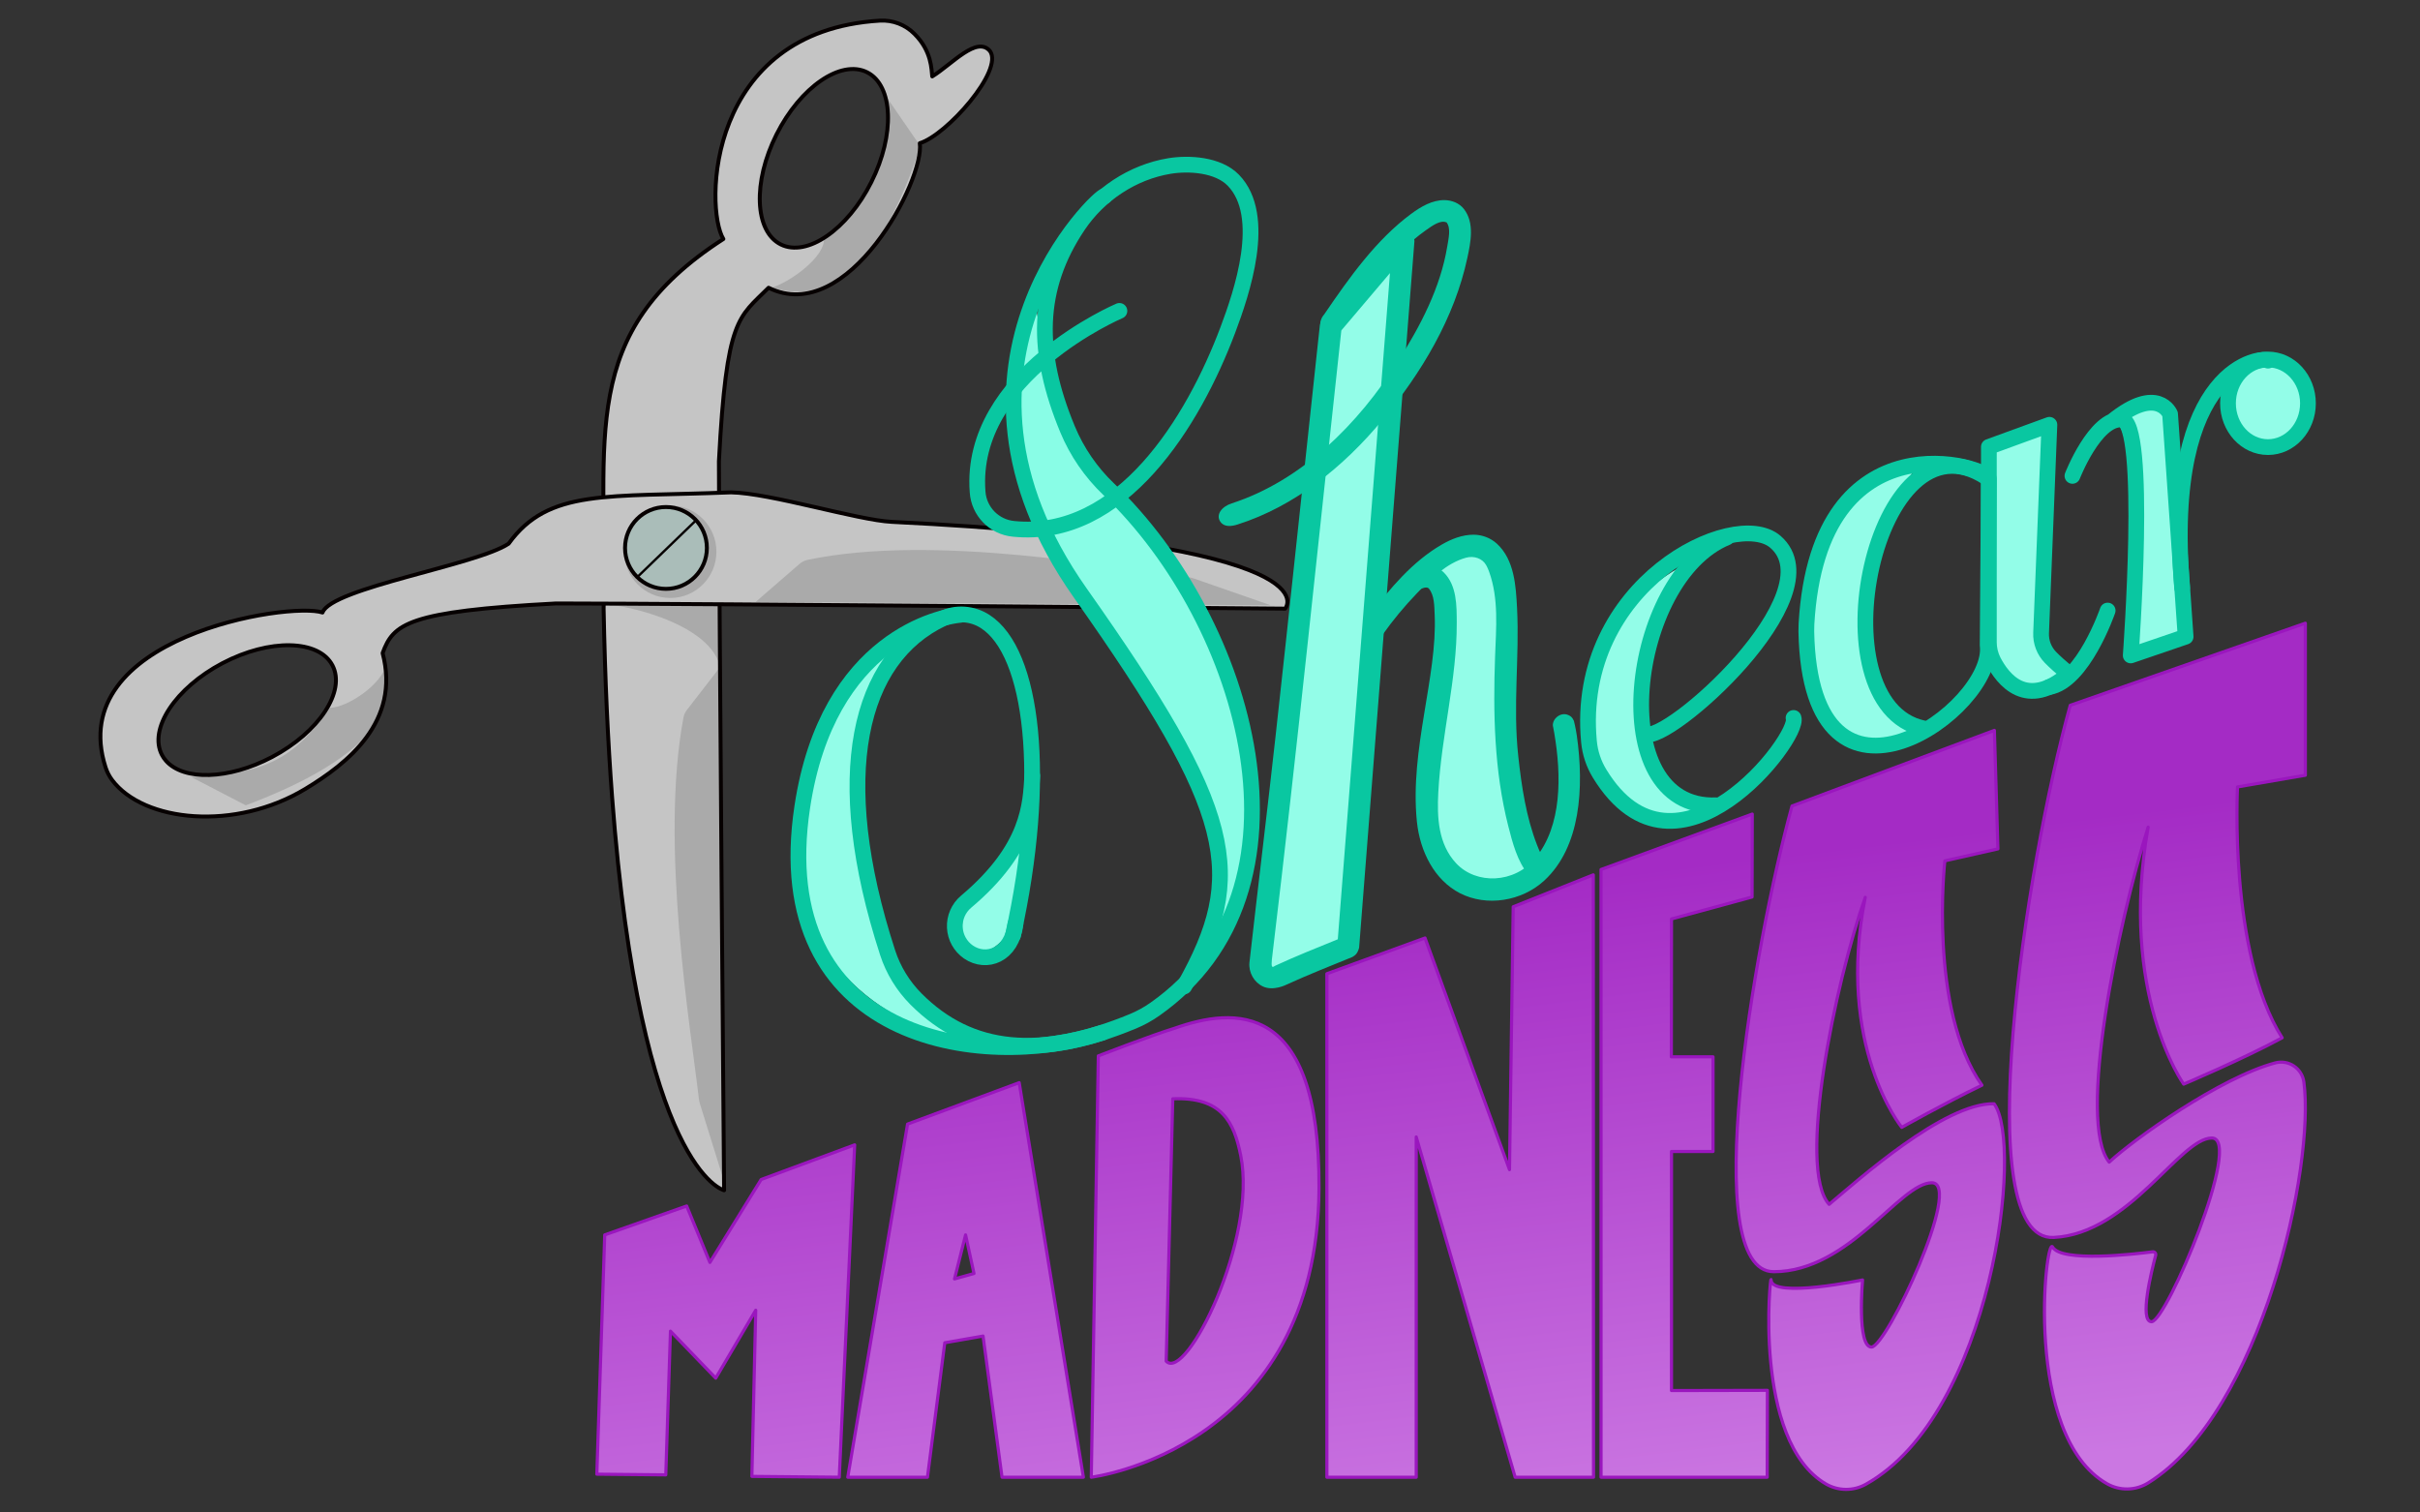 <?xml version="1.0" encoding="UTF-8" standalone="no"?><!DOCTYPE svg PUBLIC "-//W3C//DTD SVG 1.1//EN" "http://www.w3.org/Graphics/SVG/1.1/DTD/svg11.dtd"><svg width="100%" height="100%" viewBox="0 0 1280 800" version="1.1" xmlns="http://www.w3.org/2000/svg" xmlns:xlink="http://www.w3.org/1999/xlink" xml:space="preserve" xmlns:serif="http://www.serif.com/" style="fill-rule:evenodd;clip-rule:evenodd;stroke-linecap:round;stroke-linejoin:round;stroke-miterlimit:1.5;"><rect x="0" y="0" width="1280" height="800" fill="#333333" stroke="none"/><rect id="Artboard1" x="0" y="0" width="1280" height="800" style="fill:none;"/><clipPath id="_clip1"><rect id="Artboard11" serif:id="Artboard1" x="0" y="0" width="1280" height="800"/></clipPath><g clip-path="url(#_clip1)"><g id="ShearMadness__logo"><g id="Scissors"><path d="M382.991,629.567c0,0 -44.238,-9.868 -59.244,-207.95c-2.197,-29 -3.768,-62.035 -4.481,-99.664c2.045,-91.029 -14.137,-145.585 63.336,-195.537c-10.001,-16.346 -8.929,-109.986 82.778,-115.503c6.812,-0.405 13.47,2.14 18.274,6.987c9.257,9.21 8.976,18.94 9.423,22.513c10.508,-6.445 23.579,-21.684 30.563,-13.38c7.338,10.193 -22.939,44.444 -37.145,48.696c2.727,18.954 -37.904,97.231 -79.992,76.47c-15.932,15.959 -22.24,15.621 -26.254,91.779c0.096,76.033 2.742,385.589 2.742,385.589Zm27.706,-558.408c12.609,-25.124 34.085,-39.882 47.928,-32.934c13.844,6.947 14.846,32.986 2.237,58.11c-12.61,25.125 -34.086,39.882 -47.929,32.935c-13.844,-6.948 -14.846,-32.986 -2.236,-58.111Z" style="fill:#c5c5c5;"/><clipPath id="_clip2"><path d="M382.991,629.567c0,0 -44.238,-9.868 -59.244,-207.95c-2.197,-29 -3.768,-62.035 -4.481,-99.664c2.045,-91.029 -14.137,-145.585 63.336,-195.537c-10.001,-16.346 -8.929,-109.986 82.778,-115.503c6.812,-0.405 13.47,2.14 18.274,6.987c9.257,9.21 8.976,18.94 9.423,22.513c10.508,-6.445 23.579,-21.684 30.563,-13.38c7.338,10.193 -22.939,44.444 -37.145,48.696c2.727,18.954 -37.904,97.231 -79.992,76.47c-15.932,15.959 -22.24,15.621 -26.254,91.779c0.096,76.033 2.742,385.589 2.742,385.589Zm27.706,-558.408c12.609,-25.124 34.085,-39.882 47.928,-32.934c13.844,6.947 14.846,32.986 2.237,58.11c-12.61,25.125 -34.086,39.882 -47.929,32.935c-13.844,-6.948 -14.846,-32.986 -2.236,-58.111Z"/></clipPath><g clip-path="url(#_clip2)"><path d="M382.914,624.66c0,0 -10.406,-33.449 -12.677,-40.749c-0.288,-0.928 -0.488,-1.882 -0.598,-2.849c-4.221,-36.69 -20.789,-134.21 -8.137,-201.526c0.284,-1.469 0.909,-2.851 1.825,-4.034c4.436,-5.739 18.025,-23.293 18.025,-23.293" style="fill:#aaa;"/><path d="M469.271,51.836c-0.24,30.952 -1.73,48.438 -33.492,74.582c0.668,8.871 -16.676,22.313 -27.639,25.738c32.546,9.697 58.634,-13.749 78.683,-74.808l-17.552,-25.512Z" style="fill:#aaa;"/><path d="M319.266,320.113c1.953,-2.028 59.06,7.863 62.086,35.026l-1.694,-35.026l-60.392,0Z" style="fill:#aaa;"/></g><path d="M382.991,629.567c0,0 -44.238,-9.868 -59.244,-207.95c-2.197,-29 -3.768,-62.035 -4.481,-99.664c2.045,-91.029 -14.137,-145.585 63.336,-195.537c-10.001,-16.346 -8.929,-109.986 82.778,-115.503c6.812,-0.405 13.47,2.14 18.274,6.987c9.257,9.21 8.976,18.94 9.423,22.513c10.508,-6.445 23.579,-21.684 30.563,-13.38c7.338,10.193 -22.939,44.444 -37.145,48.696c2.727,18.954 -37.904,97.231 -79.992,76.47c-15.932,15.959 -22.24,15.621 -26.254,91.779c0.096,76.033 2.742,385.589 2.742,385.589Zm27.706,-558.408c12.609,-25.124 34.085,-39.882 47.928,-32.934c13.844,6.947 14.846,32.986 2.237,58.11c-12.61,25.125 -34.086,39.882 -47.929,32.935c-13.844,-6.948 -14.846,-32.986 -2.236,-58.111Z" style="fill:none;stroke:#060000;stroke-width:2.08px;"/><path d="M679.748,321.92c0,0 29.697,-34.275 -208.011,-45.889c-18.211,-0.89 -64.111,-15.212 -85.077,-15.609c-65.608,2.647 -96.489,-2.126 -117.618,27.126c-16.667,11.29 -93.766,23.462 -98.451,36.434c-17.685,-5.845 -136.898,12.987 -114.75,81.91c0.772,2.391 1.931,4.639 3.429,6.656c16.777,22.363 65.177,27.142 102.281,4.701c22.156,-13.402 50.4,-35.474 40.829,-71.817c5.677,-15.378 12.87,-22.091 91.779,-26.254c76.032,0.096 385.589,2.742 385.589,2.742Zm-562.062,28.852c24.88,-13.084 50.933,-12.576 58.142,1.133c7.209,13.709 -7.138,35.462 -32.019,48.545c-22.857,12.02 -46.703,12.569 -56.02,1.95c-0.825,-0.94 -1.536,-1.968 -2.122,-3.083c-7.209,-13.709 7.138,-35.461 32.019,-48.545Z" style="fill:#c5c5c5;"/><clipPath id="_clip3"><path d="M679.748,321.92c0,0 29.697,-34.275 -208.011,-45.889c-18.211,-0.89 -64.111,-15.212 -85.077,-15.609c-65.608,2.647 -96.489,-2.126 -117.618,27.126c-16.667,11.29 -93.766,23.462 -98.451,36.434c-17.685,-5.845 -136.898,12.987 -114.75,81.91c0.772,2.391 1.931,4.639 3.429,6.656c16.777,22.363 65.177,27.142 102.281,4.701c22.156,-13.402 50.4,-35.474 40.829,-71.817c5.677,-15.378 12.87,-22.091 91.779,-26.254c76.032,0.096 385.589,2.742 385.589,2.742Zm-562.062,28.852c24.88,-13.084 50.933,-12.576 58.142,1.133c7.209,13.709 -7.138,35.462 -32.019,48.545c-22.857,12.02 -46.703,12.569 -56.02,1.95c-0.825,-0.94 -1.536,-1.968 -2.122,-3.083c-7.209,-13.709 7.138,-35.461 32.019,-48.545Z"/></clipPath><g clip-path="url(#_clip3)"><path d="M672.123,320.153c0,0 -33.055,-11.524 -40.617,-14.16c-1.017,-0.354 -2.069,-0.601 -3.137,-0.737c-36.782,-4.758 -133.998,-23.229 -201.216,-9.132c-1.569,0.339 -3.027,1.068 -4.24,2.12c-5.789,5.013 -23.247,20.159 -23.247,20.159" style="fill:#aaa;"/><path d="M101.258,411.044c30.824,-2.811 49.921,-2.85 73.337,-36.674c8.895,-0.071 27.402,-12.115 29.905,-23.324c7.96,29.595 -18.811,53.923 -74.499,74.918l-28.743,-14.92Z" style="fill:#aaa;"/></g><path d="M679.748,321.92c0,0 29.697,-34.275 -208.011,-45.889c-18.211,-0.89 -64.111,-15.212 -85.077,-15.609c-65.608,2.647 -96.489,-2.126 -117.618,27.126c-16.667,11.29 -93.766,23.462 -98.451,36.434c-17.685,-5.845 -136.898,12.987 -114.75,81.91c0.772,2.391 1.931,4.639 3.429,6.656c16.777,22.363 65.177,27.142 102.281,4.701c22.156,-13.402 50.4,-35.474 40.829,-71.817c5.677,-15.378 12.87,-22.091 91.779,-26.254c76.032,0.096 385.589,2.742 385.589,2.742Zm-562.062,28.852c24.88,-13.084 50.933,-12.576 58.142,1.133c7.209,13.709 -7.138,35.462 -32.019,48.545c-22.857,12.02 -46.703,12.569 -56.02,1.95c-0.825,-0.94 -1.536,-1.968 -2.122,-3.083c-7.209,-13.709 7.138,-35.461 32.019,-48.545Z" style="fill:none;stroke:#060000;stroke-width:2.08px;"/></g><g id="screw"><ellipse cx="354.534" cy="291.804" rx="24.403" ry="24.488" style="fill:#aaa;"/><circle cx="352.242" cy="289.827" r="21.645" style="fill:#aabdb9;stroke:#060000;stroke-width:2.08px;"/><path d="M337.066,305.254l13.451,-13.006l17.656,-17.069" style="fill:#fafafa;stroke:#060000;stroke-width:1.25px;"/></g><g id="Shear"><g id="S-shear-" serif:id="S(shear)"><path d="M537.118,488.69c-1.991,16.702 -15.465,21.301 -24.894,14.851c-4.279,-2.969 -6.936,-7.759 -7.188,-12.961c-0.253,-5.203 1.927,-10.227 5.899,-13.597c33.733,-28.391 34.124,-51.706 35.058,-66.602" style="fill:none;"/><clipPath id="_clip4"><path d="M537.118,488.69c-1.991,16.702 -15.465,21.301 -24.894,14.851c-4.279,-2.969 -6.936,-7.759 -7.188,-12.961c-0.253,-5.203 1.927,-10.227 5.899,-13.597c33.733,-28.391 34.124,-51.706 35.058,-66.602"/></clipPath><g clip-path="url(#_clip4)"><path d="M538.13,450.677c7.27,3.21 7.958,17.623 1.536,32.166c-6.421,14.542 -17.537,23.742 -24.807,20.531c-7.27,-3.21 -7.959,-17.623 -1.537,-32.165c6.422,-14.542 17.538,-23.742 24.808,-20.532Z" style="fill:#93fde8;"/></g><path d="M537.118,488.69c-1.991,16.702 -15.465,21.301 -24.894,14.851c-4.279,-2.969 -6.936,-7.759 -7.188,-12.961c-0.253,-5.203 1.927,-10.227 5.899,-13.597c33.733,-28.391 34.124,-51.706 35.058,-66.602" style="fill:none;stroke:#09c7a1;stroke-width:8.33px;"/><path d="M472.422,340.82c-32.667,58.831 -9.416,177.794 27.187,202.224c16.279,10.866 -54.275,-1.594 -76.577,-66.487c-17.289,-43.373 23.436,-118.568 49.39,-135.737Z" style="fill:#93fde8;"/><path d="M547.135,158.055c-8.277,29.508 -19.522,91.37 10.863,135.142c57.248,82.47 86.491,135.898 88.271,193.097c13.575,-12.695 17.743,-48.114 15.946,-93.618l-28.724,-72.563l-60.455,-79.225c-12.617,-21.752 -20.493,-50.478 -25.901,-82.833Z" style="fill:#89fde6;"/><path d="M584.294,103.779c-1.001,-2.447 -98.72,88.269 -12.889,209.909c82.112,116.369 88.26,148.674 54.954,208.074" style="fill:none;stroke:#09c7a1;stroke-width:8.33px;"/><path d="M592.083,164.448c0,0 -79.772,33.821 -75.008,95.722c0.686,10.338 8.794,18.638 19.113,19.566c57.076,5.692 95.091,-57.008 113.219,-105.157c7.349,-19.517 21.373,-60.341 2.902,-79.282c-8.104,-8.311 -23.591,-9.17 -33.773,-7.489c-19.596,3.236 -37.291,15.111 -48.295,31.488c-22.324,33.224 -22.476,67.077 -5.575,107.781c4.973,11.953 12.38,22.74 21.748,31.674c73.93,70.715 113.937,212.23 24.432,275.051c-3.624,2.551 -7.517,4.693 -11.61,6.39c-48.66,20.137 -85.909,17.17 -114.758,-11.794c-6.848,-6.882 -11.982,-15.278 -14.987,-24.509c-30.551,-94.004 -15.323,-155.764 29.108,-176.733c7.249,-3.379 15.727,-2.795 22.445,1.546c25.299,16.202 33.263,82.454 14.739,166.052" style="fill:none;stroke:#09c7a1;stroke-width:8.33px;"/><path d="M507.914,325.212c-9.216,0.678 -70.11,12.011 -83.592,101.73c-18.471,122.915 93.907,140.384 158.729,119.293" style="fill:none;stroke:#09c7a1;stroke-width:8.33px;"/></g><g id="h-shear-" serif:id="h(shear)"><path d="M704.469,190.263c-5.135,-22.663 14.47,-40.849 37.61,-58.395l-26.947,367.213l-46.504,17.562l35.841,-326.38Z" style="fill:#93fde8;"/><path d="M754.833,299.051l34.696,-8.803c8.708,32.868 4.942,156.465 29.331,168.174c-15.964,9.612 -32.073,12.874 -48.395,6.855c-0.124,-15.721 -16.175,-10.775 -14.899,-24.791c9.91,-108.834 8.514,-138.343 -0.733,-141.435Z" style="fill:#93fde8;"/><path d="M744.568,121.68l1.99,1.363l1.262,2.054l0.316,2.391l-29.267,373.79c-0.949,3.531 -2.389,4.14 -3.589,4.911c-11.705,4.769 -23.472,9.431 -34.964,14.678c0,0 -6.809,3.494 -12.342,0.896c-4.646,-2.181 -7.615,-7.371 -7.119,-12.599c4.468,-39.634 9.388,-79.649 13.809,-119.605c7.64,-69.048 14.803,-138.042 22.339,-207.361l0.568,-5.217l0.571,-5.223l0.437,-1.659l0.903,-1.458l38.463,-45.352l1.909,-1.474l2.343,-0.569c0.79,0.145 1.581,0.29 2.371,0.434Zm-35.104,53.1c-12.027,110.064 -23.222,220.514 -36.407,329.945c-0.484,4.017 -0.998,7.59 0.721,6.49l0.84,-0.475c10.84,-5.003 21.931,-9.427 32.982,-13.929l27.59,-352.365c-8.576,10.112 -17.151,20.223 -25.726,30.334Z" style="fill:#09c7a1;fill-rule:nonzero;"/><path d="M764.002,105.837c3.928,0.062 7.834,1.573 10.27,4.674c5.768,7.342 3.604,17.707 1.858,25.854c-6.8,31.74 -24.13,60.706 -45.142,86.022c-20.412,24.593 -46.264,45.442 -76.432,55.042c-3.229,1.028 -7.065,1.464 -9.074,-1.46c-2.556,-3.72 0.689,-8.014 6.043,-9.732c37.195,-12.114 66.799,-41.944 87.843,-75.034c11.937,-18.77 22.524,-39.03 26.105,-60.779c0.718,-4.361 2.016,-9.601 -0.298,-12.741c-3.094,-1.505 -7.308,1.474 -11.039,4.123c-18.574,13.192 -32.255,33.213 -45.016,52.285c0,0 -4.487,4.242 -8.152,1.811c-2.191,-1.454 -3.154,-4.501 -2.184,-6.955c0.689,-1.744 1.177,-1.998 1.726,-2.808c13.279,-19.508 27.426,-39.355 45.862,-53.01c5.247,-3.885 11.159,-7.316 17.63,-7.292Z" style="fill:#09c7a1;fill-rule:nonzero;"/><path d="M779.506,282.821c4.526,0.057 8.954,1.708 12.315,4.823c9.206,8.529 9.986,22.384 10.588,34.026c1.34,25.891 -2.296,51.571 0.666,78.534c1.75,15.936 4.172,32.04 9.925,46.772c1.186,3.035 2.474,6.144 4.544,8.514c0,0 3.21,5.59 -0.4,8.574c-2.527,2.089 -6.4,1.409 -8.782,-1.494c-5.801,-7.071 -8.288,-16.515 -10.636,-25.76c-7.404,-29.155 -8.031,-59.731 -6.938,-89.576c0.527,-15.068 2.018,-30.468 -3.148,-44.809c-0.187,-0.518 -0.388,-1.031 -0.605,-1.537c-0.172,-0.398 -0.354,-0.791 -0.549,-1.178c-0.151,-0.298 -0.308,-0.593 -0.475,-0.882c-1.955,-3.395 -6.299,-5.058 -10.729,-3.808c-10.169,2.868 -18.357,10.993 -25.982,18.934c-6.478,6.747 -12.473,13.972 -17.867,21.561c0,0 -7.163,4.947 -9.98,-0.592c-1.518,-2.984 0.58,-6.26 3.035,-9.53c10.783,-14.365 22.814,-28.472 37.965,-37.278c5.219,-3.033 10.959,-5.321 17.053,-5.294Z" style="fill:#09c7a1;fill-rule:nonzero;"/><path d="M754.833,299.051c3.289,0.09 6.484,1.409 8.846,3.751c6.925,6.868 6.8,17.638 6.837,26.527c0.125,29.931 -8.113,59.2 -9.766,89.814c-0.711,13.163 -0.056,27.29 9.454,37.487c10.529,11.291 30.781,10.819 41.944,-2.779c14.069,-17.137 13.779,-43.74 9.932,-66.179c-0.786,-4.585 -0.698,-3.397 -0.724,-3.714c-0.322,-3.95 4.306,-7.573 8.251,-5.706c1.204,0.57 1.895,0.983 2.866,3.003c0,0 1.004,4.038 1.507,7.542c4.007,27.878 2.016,59.281 -17.176,76.961c-11.873,10.936 -30.426,13.97 -44.615,6.677c-13.434,-6.906 -21.158,-22.035 -22.77,-37.955c-3.847,-37.981 10.894,-76.715 9.416,-109.235c-0.221,-4.851 -0.111,-10.256 -3.068,-13.945c-1.078,-1.344 -4.293,0.216 -4.293,0.216c-4.738,1.885 -5.669,0.07 -7.064,-1.801c-2.191,-2.94 -0.822,-7.439 2.979,-9.059c2.389,-1.018 4.478,-1.644 7.444,-1.605Zm66.779,86.19c0.335,1.063 -0.022,-0.079 0,0Z" style="fill:#09c7a1;fill-rule:nonzero;"/></g><g id="e-shear-" serif:id="e(shear)"><path d="M890.242,299.049c-32.167,17.95 -50.71,45.807 -48.6,88.682c4.511,34.749 21.871,52.385 60.452,41.757c-43.548,-26.489 -43.957,-71.488 -11.852,-130.439Z" style="fill:#93fde8;"/><path d="M948.657,379.743c3.653,10.165 -61.998,95.852 -102.57,29.457c-3.156,-5.158 -5.086,-10.972 -5.641,-16.993c-7.814,-83.346 77.055,-124.247 98.609,-105.625c32.216,27.833 -57.746,107.329 -68.656,101.6" style="fill:none;stroke:#09c7a1;stroke-width:8.33px;"/><path d="M913.424,284.254c-51.742,21.11 -66.388,144.119 -5.737,141.701" style="fill:none;stroke:#09c7a1;stroke-width:8.33px;"/></g><g id="a-shear-" serif:id="a(shear)"><path d="M1011.86,249.247c-34.614,6.256 -52.33,32.742 -54.858,81.675c-0.673,53.108 16.196,76.678 59.175,56.283c-38.569,-23.809 -42.398,-68.367 -4.317,-137.958Z" style="fill:#93fde8;"/><path d="M1052.4,236.594l32.176,-11.028c-5.989,61.788 -11.993,123.605 11.478,130.332l-26.996,9.909c-19.171,-3.55 -22.928,-51.83 -16.658,-129.213Z" style="fill:#93fde8;"/><path d="M1083.98,224.693l-32.01,11.667c0,0 -0.007,83.479 -0.008,103.335c-0.001,3.445 0.807,6.842 2.358,9.918c4.987,9.598 17.579,26.298 40.072,6.777c-4.392,-3.422 -7.589,-6.36 -9.877,-8.708c-3.336,-3.431 -5.117,-8.082 -4.927,-12.864c0.975,-24.549 4.392,-110.125 4.392,-110.125Z" style="fill:none;stroke:#09c7a1;stroke-width:8.33px;"/><path d="M1051.97,253.334c1.075,-6.228 -89.937,-35.589 -96.479,76.656c-0.077,1.331 -0.103,2.664 -0.079,3.997c2.117,111.533 100.332,40.744 95.909,7.303c0.215,-28.759 0.649,-87.956 0.649,-87.956Z" style="fill:none;stroke:#09c7a1;stroke-width:8.33px;"/><path d="M1050.73,252.518c-58.955,-38.773 -91.791,120.092 -33.592,132.679" style="fill:none;stroke:#09c7a1;stroke-width:8.33px;"/><path d="M1114.79,322.949c0,0 -12.912,37.528 -31.04,40.477" style="fill:none;stroke:#09c7a1;stroke-width:8.33px;"/></g><g id="r-shear-" serif:id="r(shear)"><circle cx="1198.2" cy="214.712" r="21.144" style="fill:#93fde8;"/><path d="M1114.79,224.693c-1.769,1.469 28.994,-23.665 29.411,-10.292l9.041,125.634l-29.93,8.026c1.442,-24.372 10.009,-138.761 -8.522,-123.368Z" style="fill:#93fde8;"/><path d="M1096.17,251.7c0,0 11.919,-30.552 25.968,-29.837c14.049,0.716 4.868,124.808 4.868,124.808l29.024,-9.912l-8.219,-117.745c0,0 -6.438,-15.765 -30.541,3.801" style="fill:none;stroke:#09c7a1;stroke-width:8.33px;"/><ellipse cx="1199.59" cy="213.322" rx="21.144" ry="23.162" style="fill:none;stroke:#09c7a1;stroke-width:8.33px;"/><path d="M1199.62,190.755c-2.149,-2.334 -55.29,1.515 -45.444,120.125" style="fill:none;stroke:#09c7a1;stroke-width:8.33px;"/></g></g><g id="Madness"><path id="M--madness-" serif:id="M (madness)" d="M315.684,779.739l4.17,-126.572l43.34,-15.284l12.291,29.853l27.102,-43.86l49.468,-18.325l-8.148,175.797l-46.224,-0.438l2.041,-87.888l-21.155,35.92l-23.95,-24.864l-2.47,76.018l-36.465,-0.357Z" style="fill:url(#_Linear5);stroke:#9a16be;stroke-width:1.67px;"/><g id="A--madness-" serif:id="A (madness)"><path d="M573.036,781.348l-43.038,0l-10.034,-74.666l-20.254,3.546l-9.158,71.12l-42.152,0l31.635,-186.792l59.042,-21.9l33.959,208.692Zm-57.87,-107.752l-10.3,2.875l5.852,-23.304l4.448,20.429Z" style="fill:url(#_Linear6);stroke:#9a16be;stroke-width:1.67px;"/></g><path id="N--madness-" serif:id="N (madness)" d="M701.823,781.348l0,-266.325l51.91,-18.884l44.681,122.526l1.964,-139.056l42.348,-16.876l0.127,318.615l-41.446,0l-52.333,-179.985l0,179.985l-47.251,0Z" style="fill:url(#_Linear7);stroke:#9a16be;stroke-width:1.67px;"/><g id="D--madness-" serif:id="D (madness)"><path d="M580.927,558.488l-3.721,222.86c0,0 119.623,-14.897 120.441,-152.645c0.597,-100.539 -45.187,-95.821 -76.504,-84.779c-11.687,3.548 -40.216,14.564 -40.216,14.564Zm39.38,22.696l-3.485,138.782c10.507,11.27 48.26,-64.796 39.445,-108.712c-3.55,-17.685 -9.914,-31.16 -35.96,-30.07Z" style="fill:url(#_Linear8);stroke:#9a16be;stroke-width:1.67px;"/></g><g id="E--madness-" serif:id="E (madness)"><path d="M846.826,459.905l0,321.443l87.897,0l0.103,-45.952l-50.734,0.108l0,-126.46l21.974,0l0,-50.045l-22.054,0l0.08,-72.94l42.622,-11.609l0.105,-43.864l-79.993,29.319Z" style="fill:url(#_Linear9);stroke:#9a16be;stroke-width:1.67px;"/></g><path id="S--madness-" serif:id="S (madness)" d="M947.838,426.33l107.042,-40.008l1.866,62.676l-28.074,6.334c0,0 -8.8,78.531 19.617,118.667c-20.636,9.989 -42.396,22.296 -42.396,22.296c0,0 -34.967,-42.92 -19.313,-121.666c-15.9,45.026 -36.286,143.6 -19.107,162.389c14.892,-12.426 60.717,-53.737 87.252,-53.202c15.748,20.847 -0.855,163.844 -67.889,201.286c-6.545,3.636 -14.518,3.574 -21.006,-0.163c-39.162,-22.756 -29.171,-113.362 -29.065,-107.937c0.195,10.005 48.389,0 48.389,0c0,0 -3.119,35.501 4.734,35.501c7.853,0 48.772,-86.908 31.892,-86.908c-16.881,0 -43.649,47.044 -83.603,47.044c-39.954,0 -10.723,-172.052 9.661,-246.309Z" style="fill:url(#_Linear10);stroke:#9a16be;stroke-width:1.67px;"/><path id="S--madness-1" serif:id="S (madness)" d="M1095.01,373.06l124.342,-43.426l0,80.412l-35.864,6.171c0,0 -4.818,87.837 23.599,132.714c-20.636,11.169 -52.075,24.493 -52.075,24.493c0,0 -34.454,-47.879 -18.801,-135.927c-15.9,50.345 -37.788,156.19 -20.609,177.199c13.002,-12.13 58.836,-44.811 87.92,-52.513c3.355,-0.868 6.921,-0.258 9.797,1.676c2.875,1.933 4.786,5.005 5.248,8.44c5.943,43.982 -21.96,174.417 -82.363,212.071c-6.619,4.099 -14.947,4.266 -21.725,0.434c-44.704,-25.387 -32.427,-131.696 -28.823,-125.226c4.603,8.264 43.217,3.799 52.918,2.537c0.489,-0.066 0.978,0.117 1.304,0.488c0.325,0.371 0.443,0.88 0.314,1.357c-2.115,7.928 -8.884,35.138 -2.175,35.138c7.853,0 48.772,-97.174 31.892,-97.174c-16.881,0 -43.688,50.581 -83.603,52.6c-45.573,2.306 -14.773,-197.165 8.704,-281.464Z" style="fill:url(#_Linear11);stroke:#9a16be;stroke-width:1.67px;"/></g></g></g><defs><linearGradient id="_Linear5" x1="0" y1="0" x2="1" y2="0" gradientUnits="userSpaceOnUse" gradientTransform="matrix(41.143,334.031,-334.031,41.143,769.075,472.235)"><stop offset="0" style="stop-color:#a42bc5;stop-opacity:1"/><stop offset="1" style="stop-color:#cb77e2;stop-opacity:1"/></linearGradient><linearGradient id="_Linear6" x1="0" y1="0" x2="1" y2="0" gradientUnits="userSpaceOnUse" gradientTransform="matrix(41.143,334.031,-334.031,41.143,769.075,472.235)"><stop offset="0" style="stop-color:#a42bc5;stop-opacity:1"/><stop offset="1" style="stop-color:#cb77e2;stop-opacity:1"/></linearGradient><linearGradient id="_Linear7" x1="0" y1="0" x2="1" y2="0" gradientUnits="userSpaceOnUse" gradientTransform="matrix(41.143,334.031,-334.031,41.143,770.465,472.235)"><stop offset="0" style="stop-color:#a42bc5;stop-opacity:1"/><stop offset="1" style="stop-color:#cb77e2;stop-opacity:1"/></linearGradient><linearGradient id="_Linear8" x1="0" y1="0" x2="1" y2="0" gradientUnits="userSpaceOnUse" gradientTransform="matrix(41.143,334.031,-334.031,41.143,769.075,472.235)"><stop offset="0" style="stop-color:#a42bc5;stop-opacity:1"/><stop offset="1" style="stop-color:#cb77e2;stop-opacity:1"/></linearGradient><linearGradient id="_Linear9" x1="0" y1="0" x2="1" y2="0" gradientUnits="userSpaceOnUse" gradientTransform="matrix(41.143,334.031,-334.031,41.143,770.465,472.235)"><stop offset="0" style="stop-color:#a42bc5;stop-opacity:1"/><stop offset="1" style="stop-color:#cb77e2;stop-opacity:1"/></linearGradient><linearGradient id="_Linear10" x1="0" y1="0" x2="1" y2="0" gradientUnits="userSpaceOnUse" gradientTransform="matrix(41.143,334.031,-334.031,41.143,774.635,472.235)"><stop offset="0" style="stop-color:#a42bc5;stop-opacity:1"/><stop offset="1" style="stop-color:#cb77e2;stop-opacity:1"/></linearGradient><linearGradient id="_Linear11" x1="0" y1="0" x2="1" y2="0" gradientUnits="userSpaceOnUse" gradientTransform="matrix(41.143,334.031,-334.031,41.143,774.635,472.235)"><stop offset="0" style="stop-color:#a42bc5;stop-opacity:1"/><stop offset="1" style="stop-color:#cb77e2;stop-opacity:1"/></linearGradient></defs></svg>